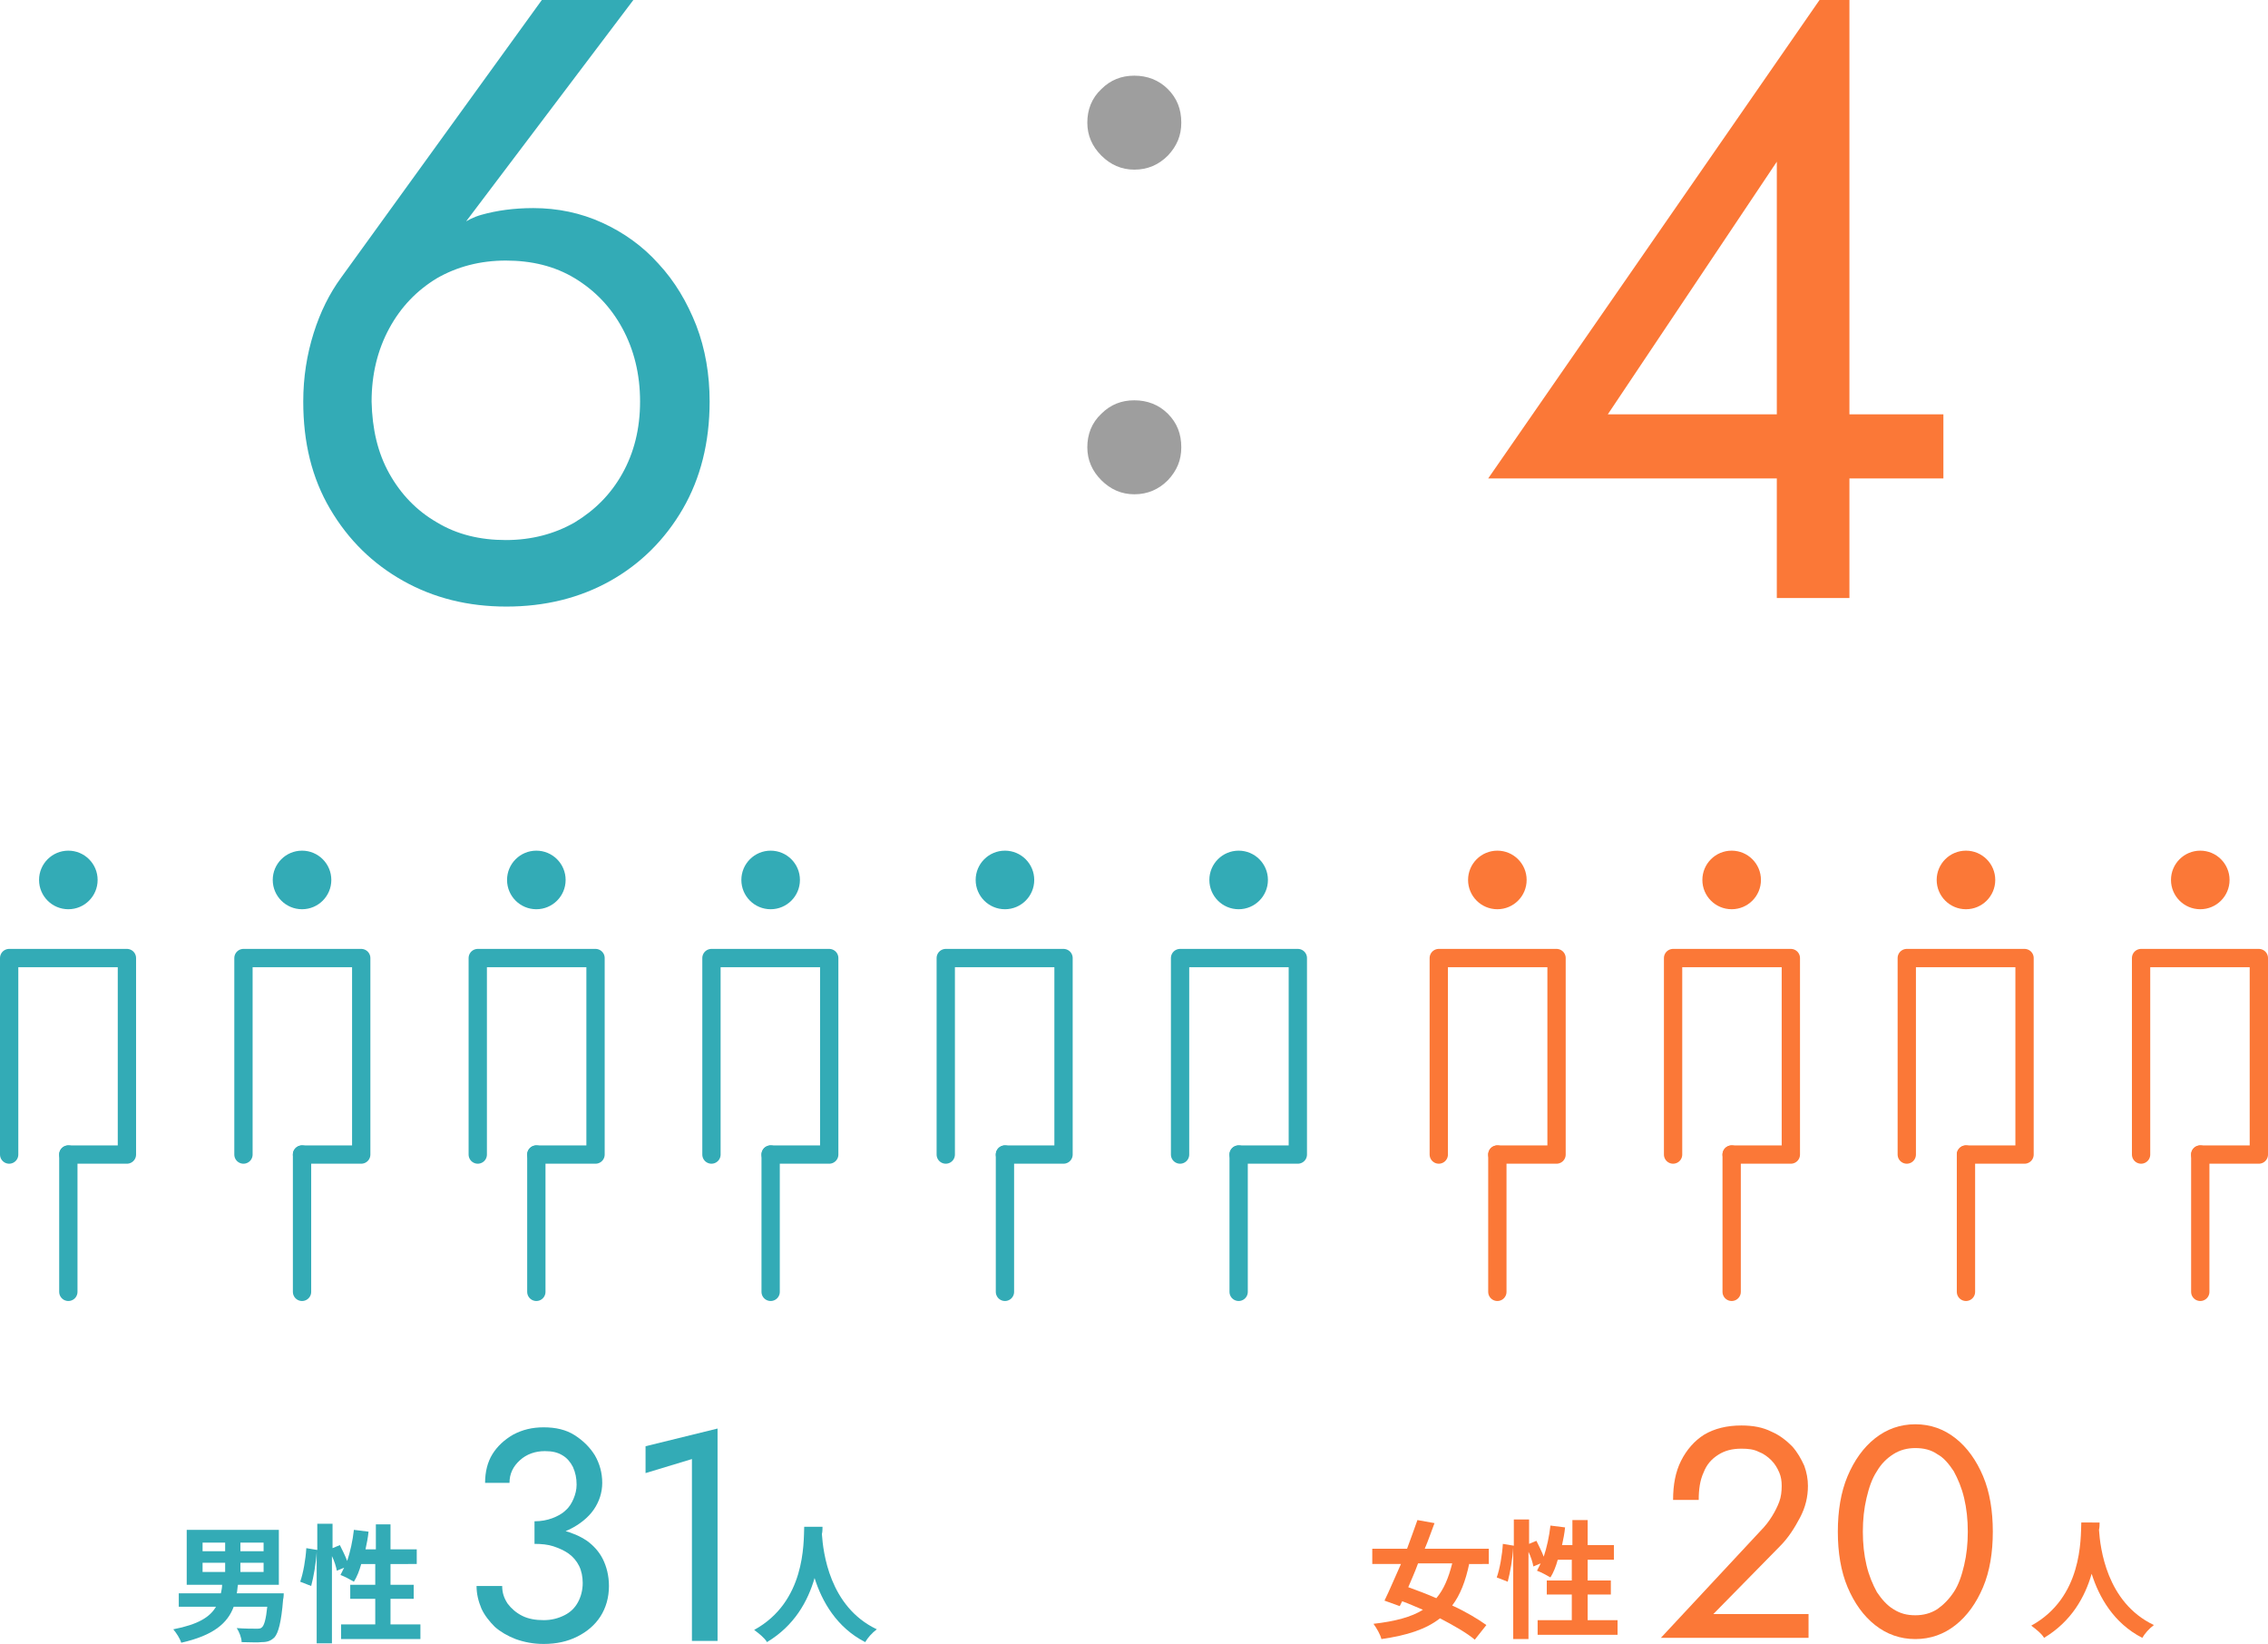 <?xml version="1.0" encoding="utf-8"?>
<!-- Generator: Adobe Illustrator 28.1.0, SVG Export Plug-In . SVG Version: 6.00 Build 0)  -->
<svg version="1.1" id="レイヤー_2" xmlns="http://www.w3.org/2000/svg" xmlns:xlink="http://www.w3.org/1999/xlink" x="0px"
	 y="0px" viewBox="0 0 371.7 269.4" style="enable-background:new 0 0 371.7 269.4;" xml:space="preserve">
<style type="text/css">
	.st0{fill:#33ABB6;}
	.st1{fill:#FB7837;}
	.st2{fill:#9E9E9E;}
	.st3{fill:none;stroke:#33ABB6;stroke-width:3;stroke-linecap:round;stroke-linejoin:round;stroke-miterlimit:10;}
	.st4{fill:none;stroke:#FB7837;stroke-width:3;stroke-linecap:round;stroke-linejoin:round;stroke-miterlimit:10;}
</style>
<g>
	<path class="st0" d="M103.8,0L73.2,40.5l-0.8-0.7c1.9-2.3,4-3.9,6.5-4.6c2.5-0.7,5.3-1.1,8.5-1.1c4,0,7.8,0.8,11.3,2.4
		c3.5,1.6,6.6,3.8,9.2,6.7c2.7,2.9,4.7,6.3,6.2,10.1c1.5,3.9,2.2,8.1,2.2,12.5c0,6.7-1.5,12.6-4.4,17.6s-6.9,9-11.9,11.8
		c-5,2.8-10.7,4.2-17,4.2c-6.3,0-11.9-1.4-16.9-4.2s-9-6.7-12-11.8s-4.4-10.9-4.4-17.6c0-4,0.6-7.7,1.7-11.2
		c1.1-3.5,2.6-6.5,4.5-9.1L88.8,0H103.8z M63.8,77.6c1.9,3.4,4.5,6.1,7.8,8c3.3,2,7.1,2.9,11.3,2.9c4.2,0,8-1,11.3-2.9
		c3.3-2,5.9-4.6,7.8-8c1.9-3.4,2.9-7.3,2.9-11.8c0-4.5-1-8.5-2.9-12c-1.9-3.5-4.5-6.2-7.8-8.2c-3.3-2-7.1-2.9-11.3-2.9
		c-4.2,0-8,1-11.3,2.9c-3.3,2-5.9,4.7-7.8,8.2c-1.9,3.5-2.9,7.5-2.9,12C61,70.3,61.9,74.2,63.8,77.6z"/>
</g>
<g>
	<g>
		<path class="st0" d="M84.5,268.6c-1.3-0.5-2.5-1.2-3.4-2c-0.9-0.9-1.7-1.9-2.2-3c-0.5-1.2-0.8-2.4-0.8-3.7h4.2
			c0,1.1,0.3,2,0.9,2.9c0.6,0.8,1.4,1.5,2.4,2c1,0.5,2.2,0.7,3.5,0.7c1.3,0,2.4-0.3,3.4-0.8c1-0.5,1.7-1.2,2.2-2.1
			c0.5-0.9,0.8-2,0.8-3.2c0-1-0.2-2-0.6-2.8c-0.4-0.8-1-1.5-1.7-2c-0.7-0.5-1.6-0.9-2.5-1.2c-0.9-0.3-2-0.4-3.1-0.4v-2.7
			c1.7,0,3.2,0.2,4.7,0.5c1.5,0.4,2.7,0.9,3.9,1.7c1.1,0.8,2,1.8,2.6,3c0.6,1.2,1,2.7,1,4.4c0,1.9-0.5,3.6-1.4,5
			c-0.9,1.4-2.2,2.5-3.8,3.3c-1.6,0.8-3.4,1.2-5.5,1.2C87.4,269.4,85.9,269.1,84.5,268.6z M87.6,249.3c1.1,0,2.1-0.2,2.9-0.5
			c0.8-0.3,1.6-0.7,2.2-1.3c0.6-0.5,1-1.2,1.3-1.9c0.3-0.7,0.5-1.5,0.5-2.3c0-1.1-0.2-2-0.6-2.9c-0.4-0.8-1-1.5-1.7-1.9
			c-0.8-0.5-1.7-0.7-2.9-0.7c-1.6,0-3,0.5-4.1,1.5c-1.1,1-1.7,2.2-1.7,3.7h-4c0-1.8,0.4-3.4,1.2-4.7c0.8-1.3,2-2.4,3.4-3.2
			c1.5-0.8,3.1-1.2,5-1.2c2,0,3.7,0.4,5.1,1.3c1.4,0.9,2.5,2,3.3,3.3c0.8,1.4,1.2,2.9,1.2,4.5c0,1.6-0.5,3.1-1.4,4.4
			c-0.9,1.3-2.3,2.4-3.9,3.2s-3.6,1.2-5.8,1.2V249.3z"/>
		<path class="st0" d="M105.8,237l11.8-2.9v34.8h-4.2v-29.8l-7.6,2.3V237z"/>
	</g>
	<g>
		<path class="st0" d="M46.5,261.1c0,0,0,0.7-0.1,1c-0.3,3.8-0.8,5.5-1.4,6.2c-0.6,0.6-1.2,0.8-2.1,0.8c-0.7,0.1-2,0-3.3,0
			c0-0.7-0.4-1.7-0.8-2.3c1.3,0.1,2.6,0.1,3.2,0.1c0.4,0,0.7,0,0.9-0.2c0.4-0.3,0.7-1.4,0.9-3.4h-5.5c-1,2.7-3.3,4.7-8.6,5.9
			c-0.2-0.7-0.8-1.6-1.3-2.2c4.1-0.8,6-2,7-3.7h-6.1v-2.2h6.9c0.1-0.5,0.2-0.9,0.2-1.4h-5.8v-9h15.1v9h-6.7c-0.1,0.5-0.1,1-0.2,1.4
			H46.5z M33.2,254.2h3.7v-1.4h-3.7V254.2z M33.2,257.6h3.7v-1.5h-3.7V257.6z M43.2,252.8h-3.8v1.4h3.8V252.8z M43.2,256.1h-3.8v1.5
			h3.8V256.1z"/>
		<path class="st0" d="M68.9,266.2v2.4H55.9v-2.4h5.6V262h-4.1v-2.3h4.1v-3.4h-2.3c-0.3,1.1-0.7,2.1-1.2,2.9
			c-0.5-0.3-1.6-0.9-2.2-1.1c0.2-0.4,0.4-0.8,0.6-1.2l-1.2,0.5c-0.1-0.6-0.4-1.6-0.8-2.4v14.3h-2.5v-15c-0.1,1.8-0.5,4.1-0.9,5.6
			l-1.8-0.7c0.5-1.4,0.9-3.7,1-5.5l1.8,0.3v-4.3h2.5v4l1.2-0.5c0.4,0.8,0.9,1.8,1.2,2.6c0.5-1.5,0.9-3.3,1.1-5.1l2.4,0.3
			c-0.1,1-0.3,2-0.5,2.9h1.7v-4.1H64v4.1h4.3v2.4H64v3.4h3.8v2.3H64v4.2H68.9z"/>
	</g>
	<g>
		<path class="st0" d="M134.8,250.2c0,0.3,0,0.8-0.1,1.2c0.2,2.9,1.2,11.9,9,15.6c-0.8,0.6-1.5,1.4-1.9,2.1
			c-4.7-2.4-7.1-6.7-8.3-10.5c-1.1,3.8-3.3,7.8-7.8,10.5c-0.4-0.7-1.3-1.4-2.1-2c8.4-4.6,8.1-14.2,8.2-16.9H134.8z"/>
	</g>
</g>
<g>
	<g>
		<path class="st1" d="M344.1,249.5c0,0.3,0,0.8-0.1,1.2c0.2,2.9,1.2,11.9,9,15.6c-0.8,0.6-1.5,1.4-1.9,2.1
			c-4.7-2.4-7.1-6.7-8.3-10.5c-1.1,3.8-3.3,7.8-7.8,10.5c-0.4-0.7-1.3-1.4-2.1-2c8.4-4.6,8.1-14.2,8.2-16.9H344.1z"/>
	</g>
	<g>
		<path class="st1" d="M240.8,256.2c-0.6,2.9-1.5,5.2-2.8,6.9c2.2,1,4.2,2.2,5.6,3.2l-1.9,2.4c-1.3-1.1-3.4-2.3-5.7-3.5
			c-2.3,1.8-5.4,2.8-9.6,3.4c-0.2-0.8-0.8-1.8-1.3-2.5c3.5-0.4,6.2-1.1,8.1-2.3c-1.2-0.5-2.3-1-3.4-1.4l-0.4,0.8l-2.5-0.9
			c0.8-1.6,1.7-3.8,2.7-6h-4.7v-2.5h5.7c0.6-1.6,1.2-3.3,1.7-4.7l2.8,0.5c-0.5,1.3-1,2.8-1.6,4.2h10.5v2.5H240.8z M232.4,256.2
			c-0.5,1.4-1.1,2.7-1.6,3.9c1.4,0.5,3,1.1,4.6,1.8c1.2-1.4,2-3.3,2.6-5.7H232.4z"/>
		<path class="st1" d="M265.1,265.5v2.4H252v-2.4h5.6v-4.2h-4.1V259h4.1v-3.4h-2.3c-0.3,1.1-0.7,2.1-1.2,2.9
			c-0.5-0.3-1.6-0.9-2.2-1.1c0.2-0.4,0.4-0.8,0.6-1.2l-1.2,0.5c-0.1-0.6-0.4-1.6-0.8-2.4v14.3H248v-15c-0.1,1.8-0.5,4.1-0.9,5.6
			l-1.8-0.7c0.5-1.4,0.9-3.7,1-5.5l1.8,0.3V249h2.5v4l1.2-0.5c0.4,0.8,0.9,1.8,1.2,2.6c0.5-1.5,0.9-3.3,1.1-5.1l2.4,0.3
			c-0.1,1-0.3,2-0.5,2.9h1.7v-4.1h2.5v4.1h4.3v2.4h-4.3v3.4h3.8v2.3h-3.8v4.2H265.1z"/>
	</g>
	<g>
		<path class="st1" d="M288.5,250.9c0.8-0.8,1.4-1.6,1.9-2.4c0.5-0.8,0.9-1.6,1.2-2.4c0.3-0.8,0.4-1.7,0.4-2.6
			c0-0.8-0.1-1.5-0.4-2.2c-0.3-0.7-0.7-1.4-1.3-2c-0.6-0.6-1.3-1.1-2.1-1.4c-0.8-0.4-1.7-0.5-2.8-0.5c-1.5,0-2.7,0.3-3.8,1
			c-1.1,0.7-1.9,1.6-2.4,2.9c-0.6,1.3-0.8,2.8-0.8,4.5h-4.2c0-2.5,0.4-4.6,1.3-6.4c0.9-1.8,2.2-3.3,3.8-4.3c1.7-1,3.7-1.5,6.1-1.5
			c1.9,0,3.5,0.3,4.9,1c1.4,0.6,2.5,1.5,3.4,2.4c0.9,1,1.5,2.1,2,3.2c0.4,1.1,0.6,2.2,0.6,3.3c0,1.8-0.4,3.5-1.3,5.2
			c-0.9,1.7-1.9,3.3-3.3,4.7l-10.9,11.1h15.6v3.9h-24.2L288.5,250.9z"/>
		<path class="st1" d="M302.8,241.9c1.1-2.6,2.6-4.7,4.5-6.2c1.9-1.5,4.1-2.3,6.6-2.3c2.5,0,4.7,0.8,6.6,2.3
			c1.9,1.5,3.4,3.6,4.5,6.2c1.1,2.6,1.6,5.7,1.6,9.1c0,3.4-0.5,6.5-1.6,9.1c-1.1,2.6-2.6,4.7-4.5,6.2c-1.9,1.5-4.1,2.3-6.6,2.3
			c-2.5,0-4.7-0.8-6.6-2.3s-3.4-3.6-4.5-6.2c-1.1-2.6-1.6-5.7-1.6-9.1C301.2,247.6,301.7,244.5,302.8,241.9z M305.9,256.5
			c0.4,1.7,1,3.1,1.7,4.4c0.8,1.2,1.7,2.2,2.7,2.8c1.1,0.7,2.2,1,3.6,1c1.3,0,2.5-0.3,3.6-1c1-0.7,1.9-1.6,2.7-2.8
			c0.8-1.2,1.3-2.7,1.7-4.4c0.4-1.7,0.6-3.5,0.6-5.5c0-2-0.2-3.8-0.6-5.5c-0.4-1.7-1-3.1-1.7-4.4c-0.8-1.2-1.6-2.2-2.7-2.8
			c-1-0.7-2.2-1-3.6-1c-1.3,0-2.5,0.3-3.6,1c-1.1,0.7-2,1.6-2.7,2.8c-0.8,1.2-1.3,2.7-1.7,4.4c-0.4,1.7-0.6,3.5-0.6,5.5
			C305.3,253,305.5,254.8,305.9,256.5z"/>
	</g>
</g>
<g>
	<path class="st1" d="M298.2,0h4.9v98h-11.9V73.4v-1.5V26.5l-27.7,41.4h32.6h2.4h20v10.5h-74.6L298.2,0z"/>
</g>
<g>
	<path class="st2" d="M180.5,14.6c1.5-1.5,3.3-2.2,5.4-2.2c2.1,0,4,0.7,5.5,2.2c1.5,1.5,2.2,3.3,2.2,5.5c0,2.1-0.7,3.8-2.2,5.4
		c-1.5,1.5-3.3,2.3-5.5,2.3c-2.1,0-3.9-0.8-5.4-2.3s-2.3-3.3-2.3-5.4C178.2,18,178.9,16.1,180.5,14.6z M180.5,67.8
		c1.5-1.5,3.3-2.2,5.4-2.2c2.1,0,4,0.7,5.5,2.2c1.5,1.5,2.2,3.3,2.2,5.5c0,2.1-0.7,3.8-2.2,5.4c-1.5,1.5-3.3,2.3-5.5,2.3
		c-2.1,0-3.9-0.8-5.4-2.3s-2.3-3.3-2.3-5.4C178.2,71.2,178.9,69.3,180.5,67.8z"/>
</g>
<g>
	<line class="st3" x1="11.2" y1="189.2" x2="11.2" y2="211.7"/>
	<polyline class="st3" points="1.5,189.2 1.5,157 20.8,157 20.8,189.2 11.2,189.2 	"/>
	<circle class="st0" cx="11.2" cy="144.2" r="4.8"/>
	<line class="st3" x1="49.5" y1="189.2" x2="49.5" y2="211.7"/>
	<polyline class="st3" points="39.9,189.2 39.9,157 59.2,157 59.2,189.2 49.5,189.2 	"/>
	<circle class="st0" cx="49.5" cy="144.2" r="4.8"/>
	<line class="st3" x1="87.9" y1="189.2" x2="87.9" y2="211.7"/>
	<polyline class="st3" points="78.3,189.2 78.3,157 97.6,157 97.6,189.2 87.9,189.2 	"/>
	<circle class="st0" cx="87.9" cy="144.2" r="4.8"/>
	<line class="st3" x1="126.3" y1="189.2" x2="126.3" y2="211.7"/>
	<polyline class="st3" points="116.6,189.2 116.6,157 135.9,157 135.9,189.2 126.3,189.2 	"/>
	<circle class="st0" cx="126.3" cy="144.2" r="4.8"/>
	<line class="st3" x1="164.7" y1="189.2" x2="164.7" y2="211.7"/>
	<polyline class="st3" points="155,189.2 155,157 174.3,157 174.3,189.2 164.7,189.2 	"/>
	<circle class="st0" cx="164.7" cy="144.2" r="4.8"/>
	<line class="st3" x1="203" y1="189.2" x2="203" y2="211.7"/>
	<polyline class="st3" points="193.4,189.2 193.4,157 212.7,157 212.7,189.2 203,189.2 	"/>
	<circle class="st0" cx="203" cy="144.2" r="4.8"/>
	<line class="st4" x1="245.4" y1="189.2" x2="245.4" y2="211.7"/>
	<polyline class="st4" points="235.8,189.2 235.8,157 255.1,157 255.1,189.2 245.4,189.2 	"/>
	<circle class="st1" cx="245.4" cy="144.2" r="4.8"/>
	<line class="st4" x1="283.8" y1="189.2" x2="283.8" y2="211.7"/>
	<polyline class="st4" points="274.2,189.2 274.2,157 293.5,157 293.5,189.2 283.8,189.2 	"/>
	<circle class="st1" cx="283.8" cy="144.2" r="4.8"/>
	<line class="st4" x1="322.2" y1="189.2" x2="322.2" y2="211.7"/>
	<polyline class="st4" points="312.5,189.2 312.5,157 331.8,157 331.8,189.2 322.2,189.2 	"/>
	<circle class="st1" cx="322.2" cy="144.2" r="4.8"/>
	<line class="st4" x1="360.6" y1="189.2" x2="360.6" y2="211.7"/>
	<polyline class="st4" points="350.9,189.2 350.9,157 370.2,157 370.2,189.2 360.6,189.2 	"/>
	<circle class="st1" cx="360.6" cy="144.2" r="4.8"/>
</g>
</svg>

